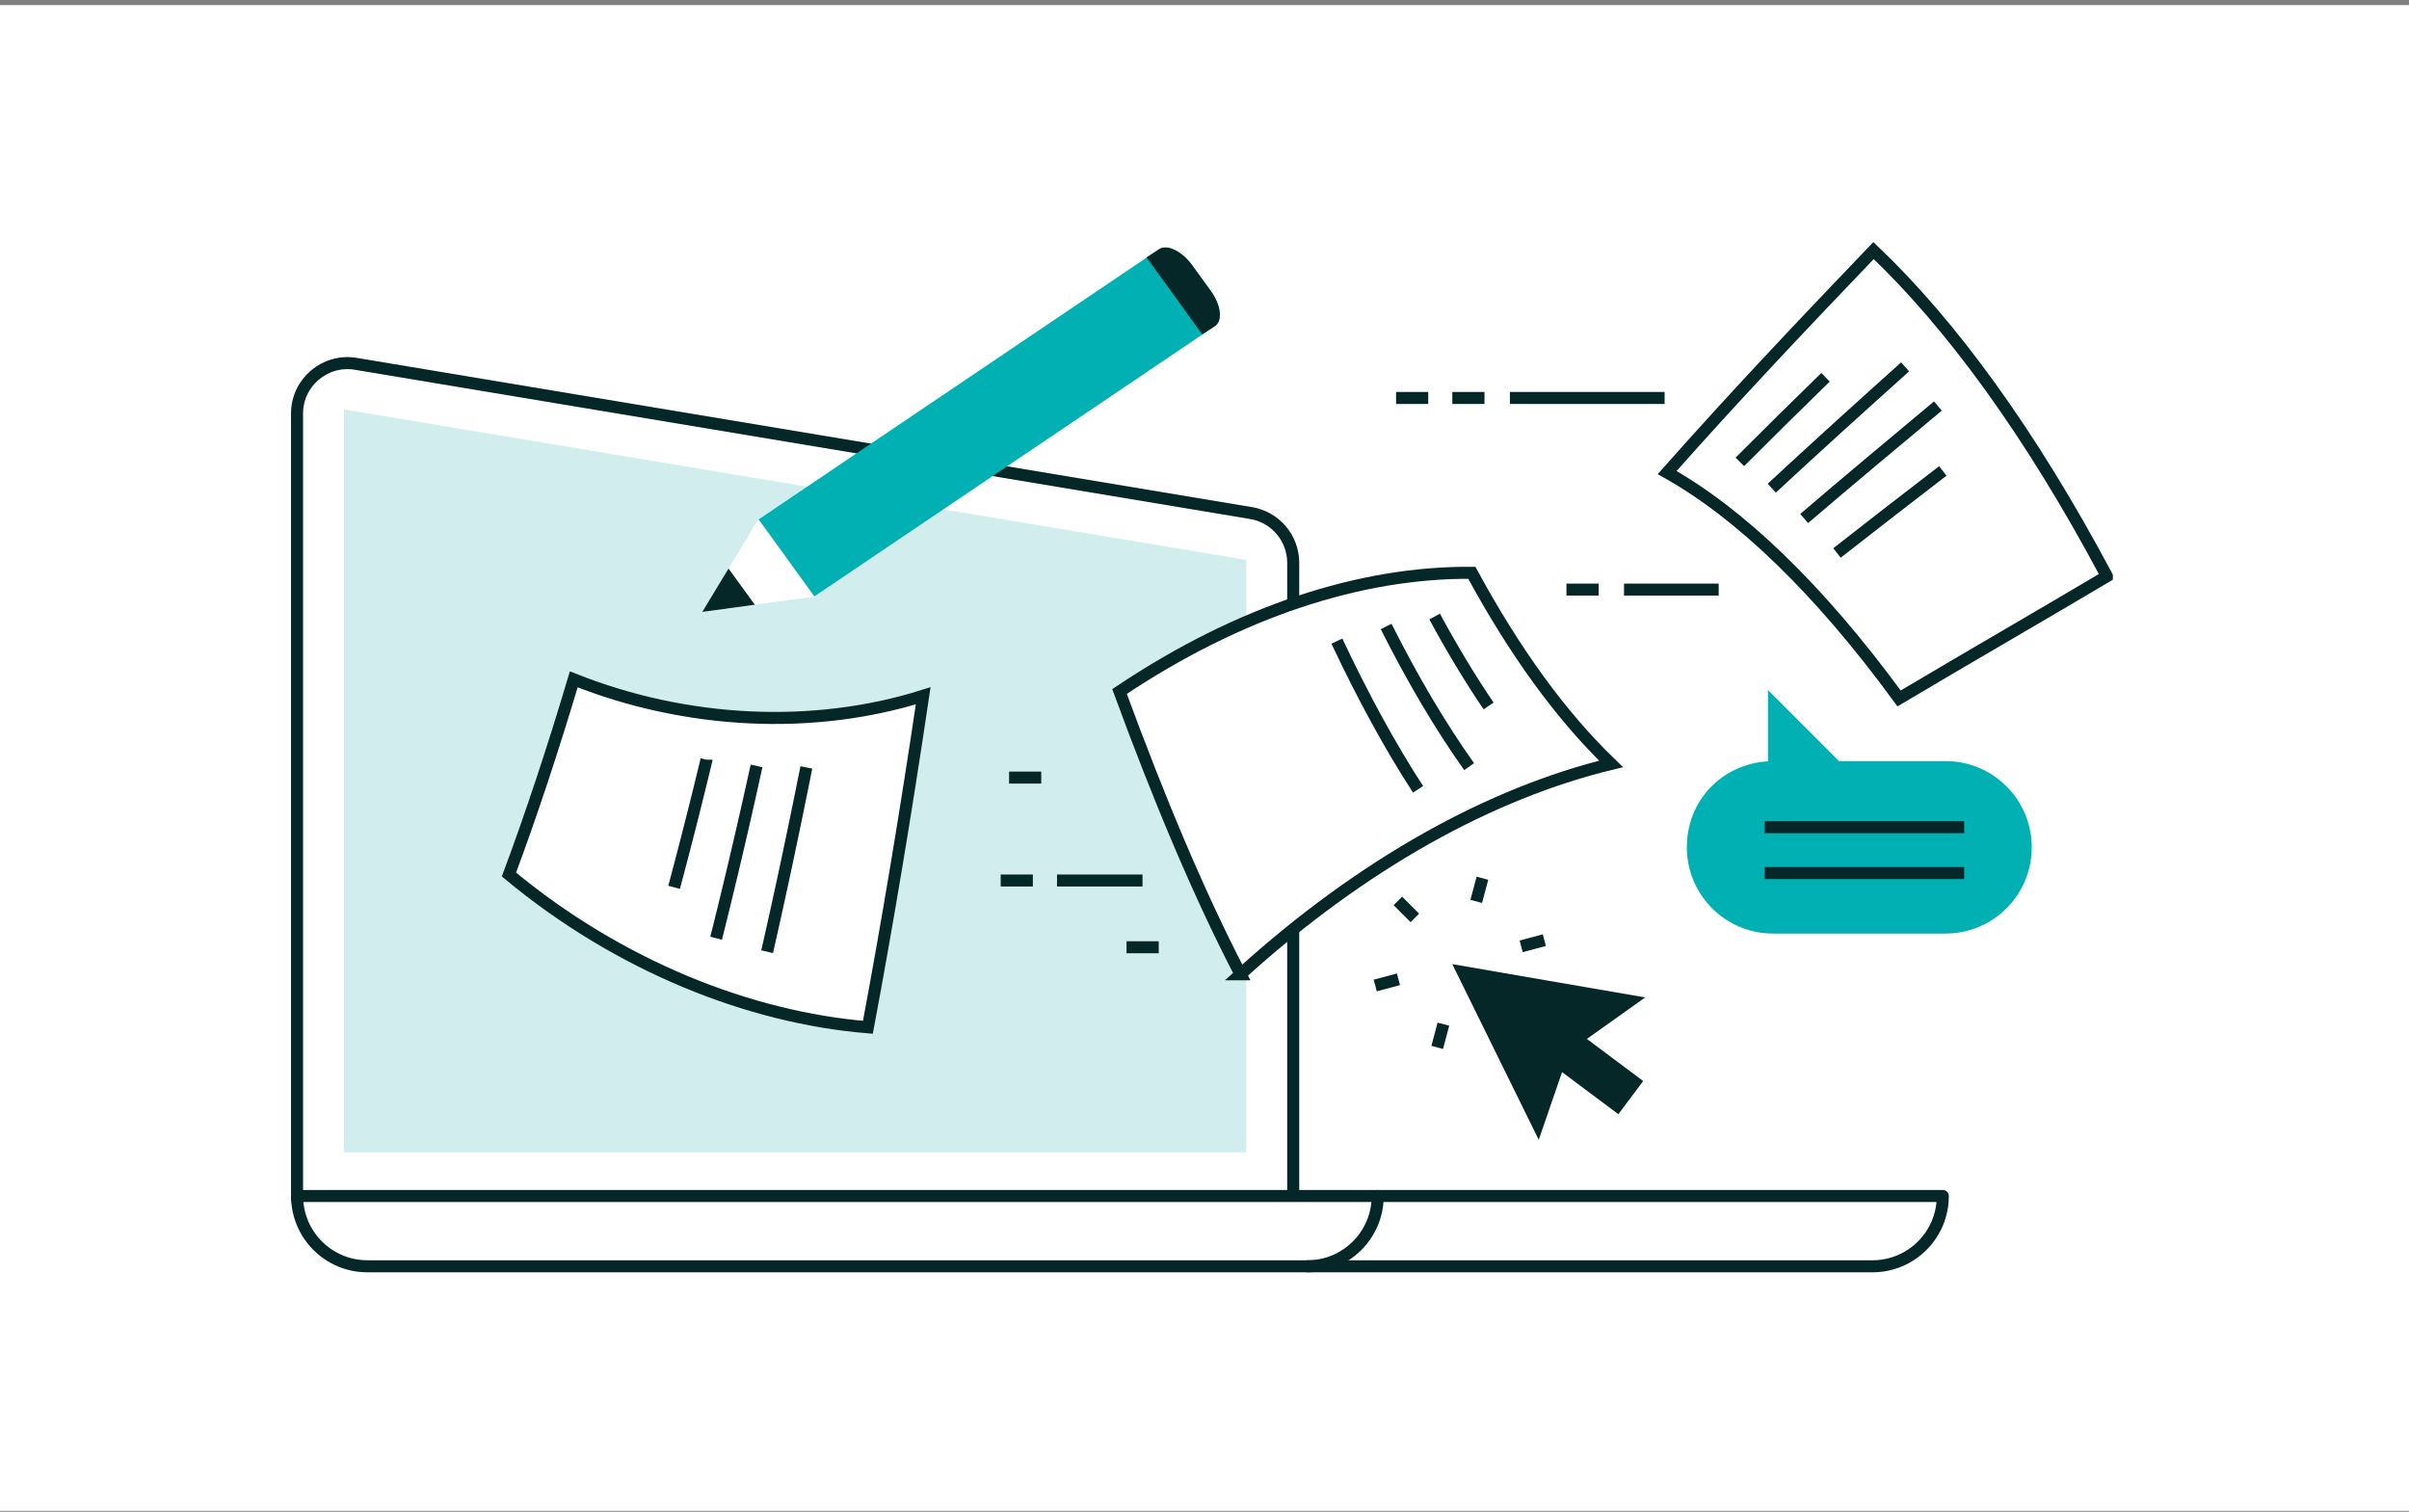<svg xmlns="http://www.w3.org/2000/svg" width="400" height="251" fill="none"><rect width="100%" height="100%" fill="#808080" stroke="none"/><path fill="#fff" d="M0 .844h400v250H0z"/><path fill="#fff" stroke="#062728" stroke-linecap="round" stroke-linejoin="round" stroke-width="2" d="M49.32 199.125V68.665c0-5.17 4.65-9.11 9.75-8.26l148.66 24.78c4.04.67 7 4.17 7 8.26v105.68H49.32Z"/><path fill="#D2EDED" d="M57.121 191.324V67.984l149.81 24.97v98.37H57.121Z"/><path fill="#fff" stroke="#062728" stroke-linecap="round" stroke-linejoin="round" stroke-width="2" d="M310.91 210.244H61c-6.45 0-11.67-5.23-11.67-11.67h273.26c0 6.45-5.23 11.67-11.67 11.67h-.01Z"/><path stroke="#062728" stroke-linecap="round" stroke-linejoin="round" stroke-width="2" d="M228.76 198.574c0 6.45-5.23 11.67-11.67 11.67"/><path fill="#fff" stroke="#062728" stroke-miterlimit="10" stroke-width="2" d="M205.98 161.764c-6.84-13.16-13.419-28.81-20.089-46.95 19.94-13.36 40.17-19.86 58.5-19.71 7.06 13 14.649 23.56 23.109 31.73-19.88 4.84-41.129 16.43-61.529 34.93h.009Z"/><path stroke="#062728" stroke-miterlimit="10" stroke-width="2" d="M238.211 102.363c2.9 5.36 5.88 10.31 8.96 14.85m-17.011-13.197c4.4 8.74 8.97 16.5 13.78 23.27m-21.96-20.841c4.34 9.2 8.8 17.4 13.48 24.61m114.37-35.373c-10.91 6.48-22.6 13.21-34.5 20.28-13.37-18.3-26.47-30.74-38.51-37.5 11.17-12.62 22.79-24.88 34.27-36.86 12.84 12.21 26.03 30.18 38.74 54.07v.01Z"/><path stroke="#062728" stroke-miterlimit="10" stroke-width="2" d="M288.891 76.69c4.72-4.74 9.47-9.42 14.23-14.05m-8.93 18.41c7.37-6.84 14.8-13.55 22.14-20.14M299.57 86.09c7.43-6.36 14.89-12.57 22.21-18.68m-16.76 24.401c5.89-4.62 11.77-9.16 17.57-13.62"/><path fill="#fff" stroke="#062728" stroke-miterlimit="10" stroke-width="2" d="M84.51 145.203c3.59-9.64 7.19-20.44 10.76-32.41 18.76 7.47 39.83 8.45 58.02 2.73-2.88 19.43-5.95 37.78-9.18 55.04-19.63-1.61-41.27-10.14-59.6-25.36Z"/><path stroke="#062728" stroke-miterlimit="10" stroke-width="2" d="M133.889 127.414c-2.12 10.64-4.29 20.85-6.51 30.6m-1.759-30.85c-2.19 9.99-4.43 19.53-6.71 28.61m-1.6-29.641a843.91 843.91 0 0 1-5.38 21.19m157.73-49.429h15.72m-25.28 0h5.34m-14.729-31.82h25.69m-35.251 0h5.34m-14.679 0h5.34m-50.1 91.199h5.35m-16.891-11.082h14.199m-23.549 0h5.34m-3.949-17.089h5.34"/><path fill="#00B0B3" d="M323.05 155.004h-28.64c-7.91 0-14.32-6.41-14.32-14.32s5.96-13.84 13.47-14.28v-11.83l11.79 11.79h17.69c7.91 0 14.32 6.41 14.32 14.32s-6.41 14.32-14.32 14.32h.01Z"/><path stroke="#062728" stroke-width="2" d="M326.14 144.953H293m33.14-7.609H293"/><path fill="#00B0B3" d="m201.039 48.313-3.081-4.26c-1.7-2.35-4.16-3.55-5.5-2.68l-66.479 44.86 9.25 12.78 66.479-44.86c1.33-.87 1.041-3.49-.669-5.84Z"/><path fill="#062728" d="m190.379 42.733 9.25 12.78 2.09-1.36c1.33-.87 1.04-3.49-.67-5.84l-3.08-4.26c-1.7-2.35-4.17-3.55-5.5-2.68l-2.08 1.36h-.01Z"/><path fill="#fff" d="m125.889 86.273-9.28 15.321 18.55-2.52-9.27-12.8Z"/><path fill="#062728" d="m120.969 94.394-4.36 7.201 8.73-1.19-4.37-6.01Z"/><path stroke="#062728" stroke-width="2" d="m246.149 145.812-1.03 3.85m1.03-3.85-1.03 3.85m-13.01-.08 2.82 2.82m-6.579 11.222 3.859-1.03m6.432 11.309 1.03-3.86m13.009.089-2.83-2.82m6.58-11.218-3.85 1.03"/><path fill="#062728" d="m273.181 165.604-16.02-2.76-16.02-2.77 7.18 14.59 7.179 14.58 3.871-11.24 9.35 6.99 4.12-5.51-9.35-6.99 9.69-6.89Z"/></svg>